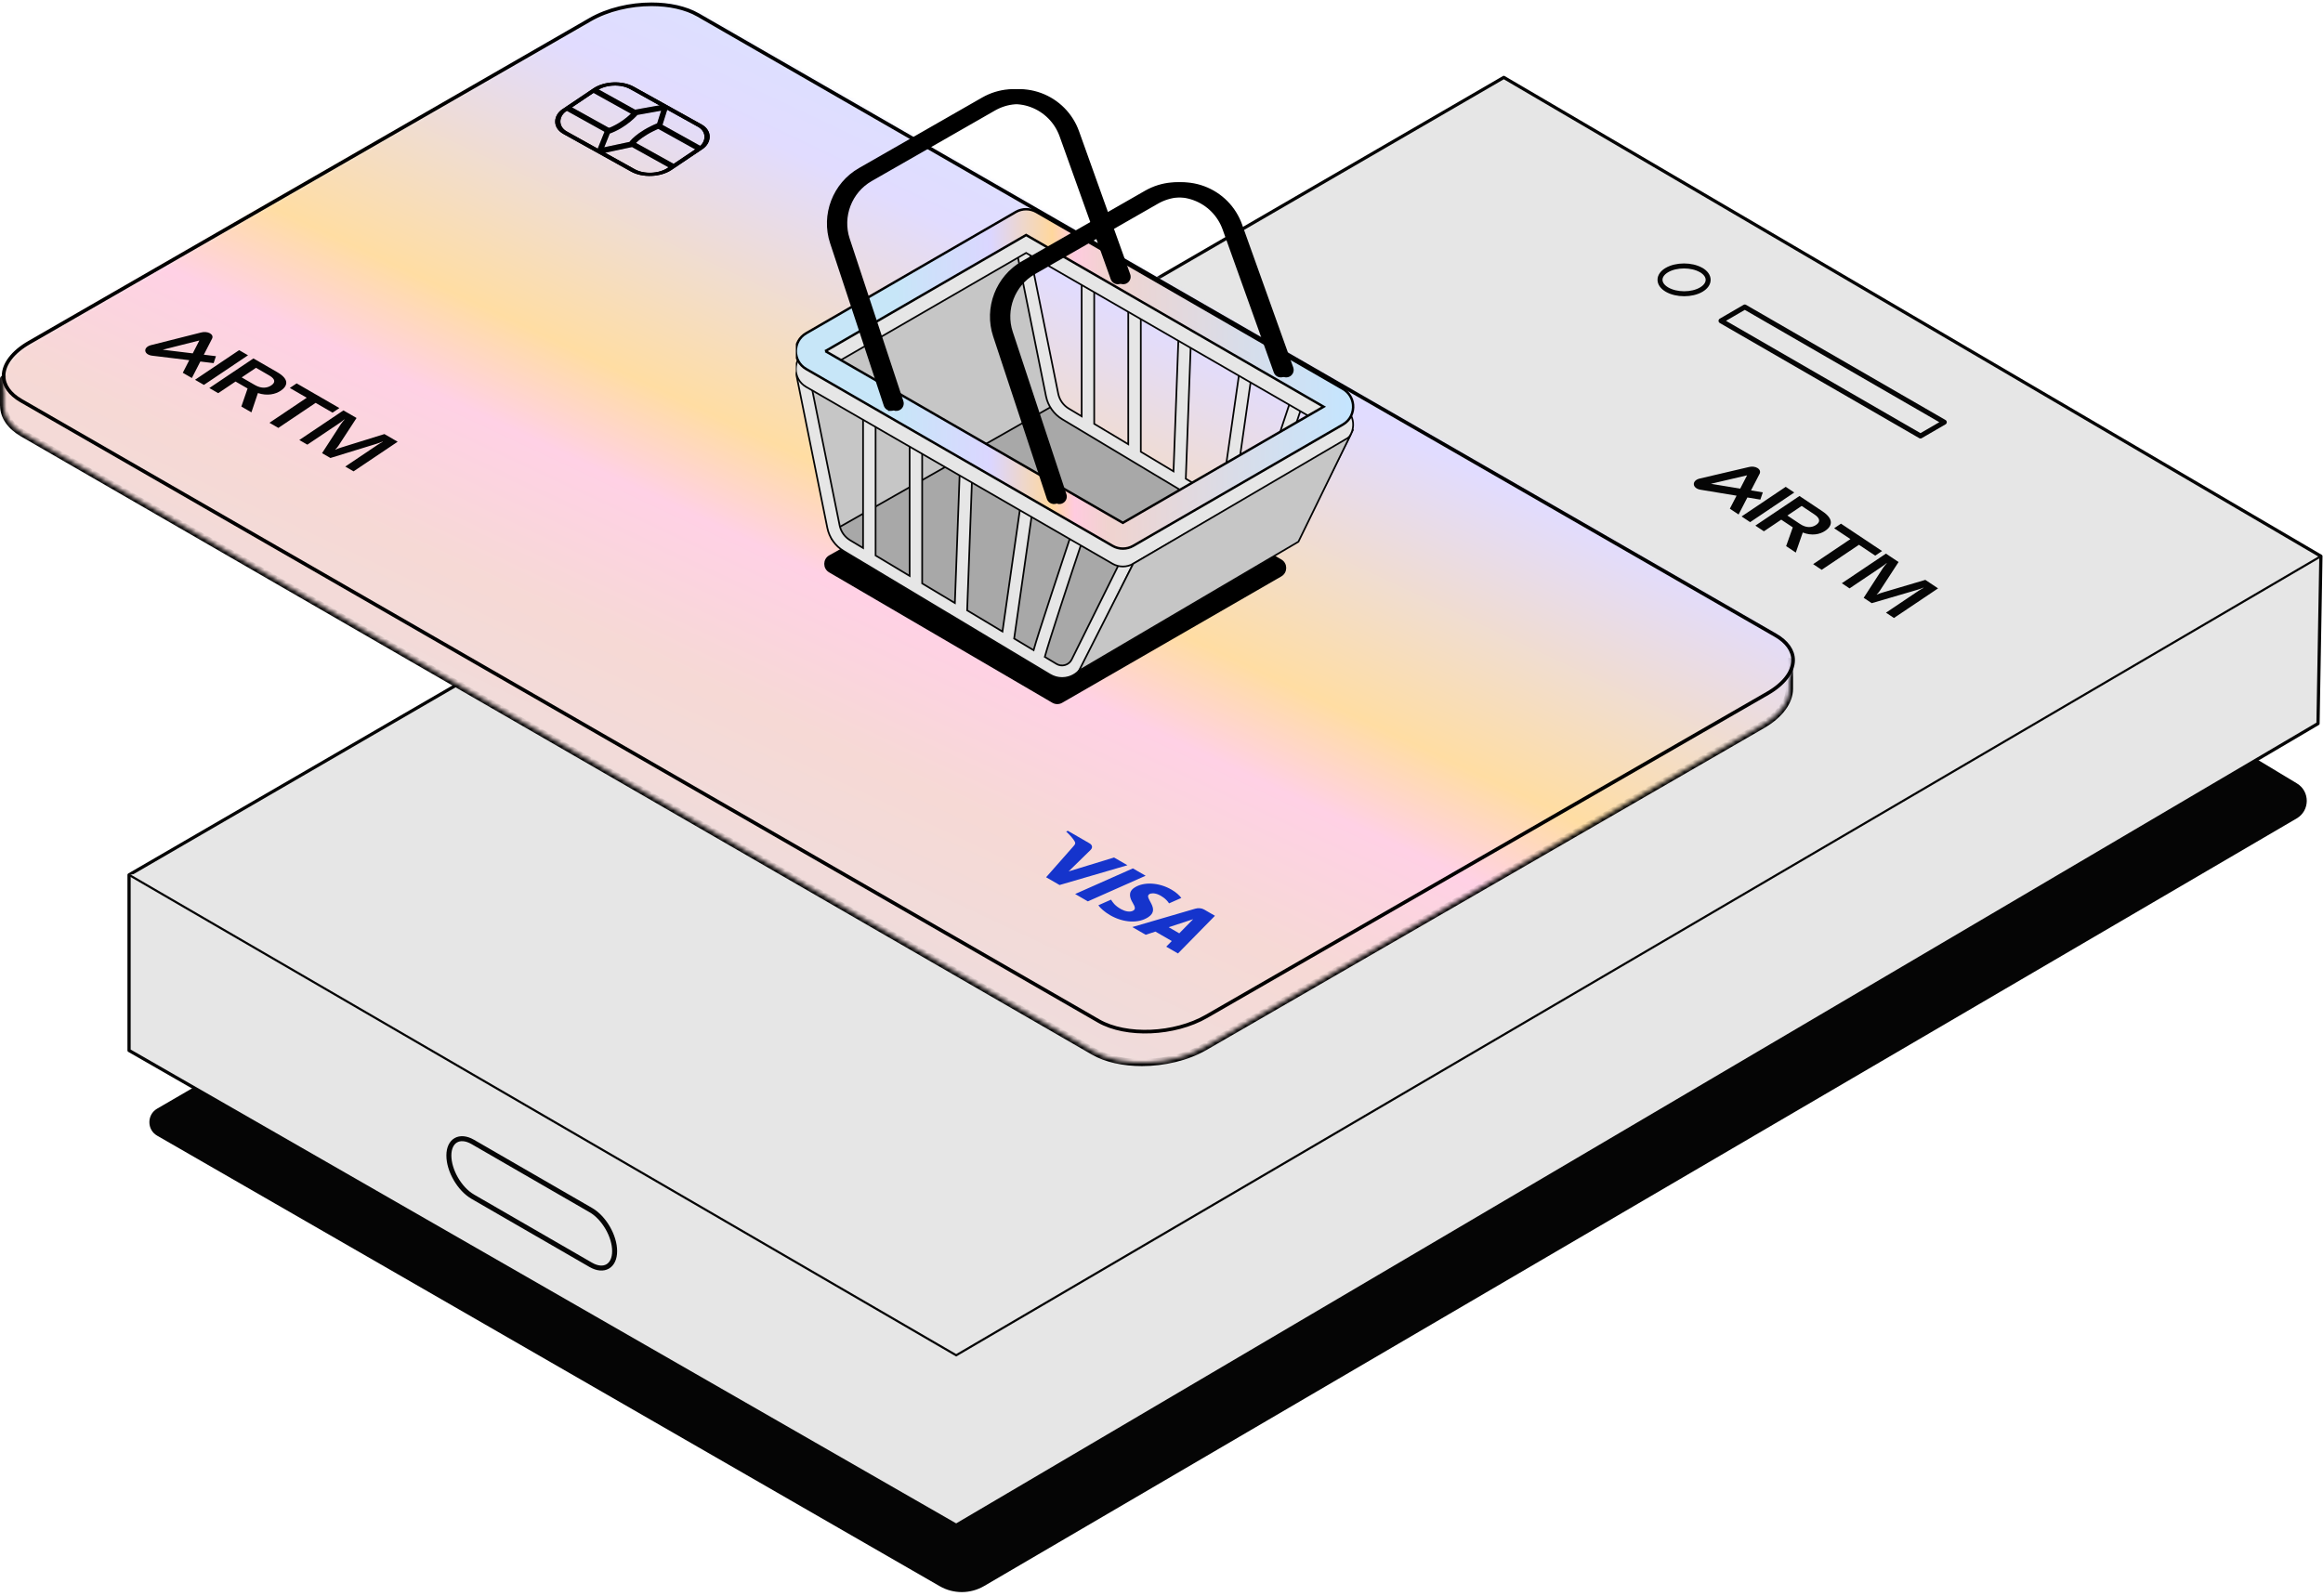 <?xml version="1.0" encoding="UTF-8"?>
<svg xmlns="http://www.w3.org/2000/svg" width="540" height="371" viewBox="0 0 540 371" fill="none">
  <path d="M351.204 74.905L36.53 257.772C34.12 259.172 34.12 262.67 36.53 264.056L218.452 368.809C221.639 370.649 225.578 370.636 228.765 368.77L533.877 190.295C536.987 188.481 537.013 183.998 533.929 182.145L356.088 74.944C354.586 74.037 352.72 74.024 351.204 74.905Z" fill="#050505"></path>
  <path d="M30 244.246V203.42L349.571 18L539.513 129.322L538.839 168.243L222.274 354.635L30 244.246Z" fill="#E6E6E6" stroke="#050505" stroke-width="0.75" stroke-linecap="round" stroke-linejoin="round"></path>
  <path d="M539.513 129.322L222.274 315.118L30 203.42" fill="#E6E6E6"></path>
  <path d="M539.513 129.322L222.274 315.118L30 203.42" stroke="#050505" stroke-width="0.5" stroke-miterlimit="10"></path>
  <path d="M109.864 278.218C106.819 276.456 104.344 272.167 104.344 268.669C104.344 265.171 106.845 263.758 109.89 265.507L137.37 281.379C140.415 283.141 142.89 287.417 142.877 290.915C142.877 294.413 140.376 295.839 137.331 294.089L109.851 278.218" stroke="#050505" stroke-width="1.16" stroke-miterlimit="10"></path>
  <path d="M395.424 62.778C393.235 61.521 389.684 61.521 387.508 62.778C385.331 64.034 385.344 66.094 387.534 67.351C389.723 68.608 393.273 68.621 395.45 67.351C397.627 66.082 397.614 64.022 395.424 62.765" fill="#E6E6E6"></path>
  <path d="M395.424 62.778C393.235 61.521 389.684 61.521 387.508 62.778C385.331 64.034 385.344 66.094 387.534 67.351C389.723 68.608 393.273 68.621 395.45 67.351C397.627 66.082 397.614 64.022 395.424 62.765" stroke="#050505" stroke-width="1.16" stroke-linejoin="round"></path>
  <path d="M451.966 98.162L446.433 101.375L400.062 74.594L405.594 71.381L451.966 98.162Z" fill="#E6E6E6" stroke="#050505" stroke-width="1.16" stroke-linejoin="round"></path>
  <path d="M265.452 247.881C261.103 247.881 256.939 247.008 253.832 245.212L4.886 101.479C1.813 99.699 0.084 97.214 0.017 94.444C0.017 94.393 0 94.326 0 94.276V88.113C0 87.861 0.118 87.626 0.302 87.475C0.487 87.307 0.739 87.24 0.974 87.29L3.308 87.66C4.265 86.753 5.424 85.914 6.733 85.141L136.378 10.286C144.236 5.752 156.175 5.282 162.992 9.211L410.511 152.121L416.103 153.011C416.506 153.078 416.808 153.431 416.808 153.834V160.064C416.808 160.064 416.808 160.147 416.808 160.198C416.774 163.523 414.34 166.83 410.091 169.282L280.447 244.137C276.165 246.605 270.657 247.881 265.435 247.881H265.452ZM1.679 94.108C1.679 94.108 1.679 94.209 1.679 94.276C1.679 96.475 3.106 98.524 5.709 100.018L254.655 243.751C261.019 247.428 272.202 246.941 279.59 242.676L409.235 167.821C413.013 165.638 415.145 162.817 415.112 160.064C415.112 160.013 415.112 159.963 415.112 159.912V154.539L410.075 153.733C409.974 153.733 409.873 153.683 409.789 153.633L162.153 10.672C155.789 6.995 144.606 7.482 137.218 11.747L7.573 86.585C6.23 87.358 5.105 88.214 4.181 89.138C3.996 89.339 3.711 89.423 3.459 89.373L1.679 89.087V94.108Z" fill="black"></path>
  <mask id="mask0_829_5539" style="mask-type:luminance" maskUnits="userSpaceOnUse" x="0" y="7" width="416" height="241">
    <path d="M415.985 153.834L410.225 152.927L162.572 9.95C155.956 6.139 144.421 6.609 136.797 11.025L7.153 85.863C5.725 86.686 4.533 87.593 3.593 88.55L0.856 88.113V94.276C0.856 96.694 2.3 99.011 5.306 100.74L254.252 244.473C260.868 248.284 272.403 247.814 280.026 243.398L409.671 168.543C413.886 166.108 416.001 163.002 415.968 160.047V153.817L415.985 153.834Z" fill="white"></path>
  </mask>
  <g mask="url(#mask0_829_5539)">
    <path d="M434.59 -116.974H-17.765V274.16H434.59V-116.974Z" fill="url(#paint0_linear_829_5539)"></path>
  </g>
  <mask id="mask1_829_5539" style="mask-type:luminance" maskUnits="userSpaceOnUse" x="0" y="1" width="417" height="240">
    <path d="M254.773 238.109L5.306 94.376C-1.31 90.565 -0.487 83.899 7.153 79.483L137.067 4.644C144.707 0.245 156.276 -0.242 162.908 3.57L412.358 147.302C418.974 151.114 418.151 157.78 410.511 162.196L280.615 237.051C272.975 241.45 261.405 241.937 254.773 238.126V238.109Z" fill="white"></path>
  </mask>
  <g mask="url(#mask1_829_5539)">
    <path d="M435.48 -116.974H-17.798V274.16H435.48V-116.974Z" fill="url(#paint1_linear_829_5539)"></path>
  </g>
  <path d="M151.456 1.001C146.503 1.001 141.281 2.21 137.201 4.56L6.767 79.667C3.005 81.833 0.839 84.654 0.839 87.391C0.839 89.591 2.283 91.639 4.903 93.151L255.377 237.387C261.791 241.081 273.041 240.594 280.463 236.312L410.897 161.205C414.658 159.039 416.824 156.218 416.824 153.481C416.824 151.282 415.38 149.233 412.761 147.722L162.287 3.486C159.399 1.823 155.52 1.001 151.44 1.001H151.456Z" stroke="black" stroke-width="0.84" stroke-miterlimit="10"></path>
  <path fill-rule="evenodd" clip-rule="evenodd" d="M397.715 112.487L406.125 110.516L404.526 113.612L397.714 112.488L397.715 112.487ZM404.147 119.627L406.193 115.666L409.205 116.163L409.786 114.481L407.039 114.027L409.031 110.171C409.154 109.935 409.175 109.685 409.093 109.449C409.01 109.212 408.827 108.999 408.564 108.832C408.301 108.665 407.972 108.555 407.612 108.512C407.269 108.472 406.911 108.496 406.575 108.582L395.031 111.289L395.001 111.297C394.16 111.526 393.657 112.086 393.75 112.69C393.841 113.283 394.481 113.755 395.349 113.875L403.679 115.251L402.117 118.275L404.146 119.628L404.147 119.627ZM417.09 114.516L415.105 113.192L404.849 120.08L406.835 121.404L417.09 114.516ZM415.492 119.868L418.441 121.834L418.441 121.834C419.959 122.847 421.265 122.654 422.16 122.052C423.056 121.45 423.281 120.615 421.778 119.612L418.814 117.637L415.492 119.868ZM423.616 118.866C426.449 120.755 425.851 122.367 424.263 123.434C423.064 124.239 421.194 124.655 419.067 123.817L417.449 128.48L415.2 126.981L416.748 122.619L414.062 120.828L410.032 123.535L408.046 122.211L418.302 115.323L423.616 118.866ZM426.363 122.824L430.145 125.345L421.478 131.166L423.464 132.49L432.131 126.669L435.912 129.19L437.501 128.123L427.952 121.757L426.363 122.824ZM441.336 130.68L438.402 128.723L438.402 128.723L428.146 135.611L429.942 136.808L437.366 131.822C437.829 131.511 438.218 131.211 438.536 130.939L438.594 130.978C438.378 131.201 437.989 131.658 437.746 132.017L433.227 138.999L435.096 140.245L445.513 137.195C446.064 137.04 446.816 136.769 447.092 136.643L447.15 136.682C446.73 136.905 446.254 137.186 445.835 137.468L438.41 142.454L440.265 143.69L450.52 136.802L447.556 134.826L437.618 137.769C437.024 137.953 436.676 138.069 436.271 138.263L436.242 138.244C436.498 138.003 436.651 137.799 436.894 137.477C436.925 137.437 436.956 137.395 436.99 137.351L441.336 130.68Z" fill="#050505"></path>
  <path d="M262.082 201.176L246.304 205.777L243.176 203.97L249.57 196.717C249.966 196.273 250.037 196.067 249.829 195.662C249.481 195.006 248.658 194.094 247.841 193.347L248.231 193.174L253.268 196.084C253.909 196.454 254.077 197.064 253.514 197.62L248.41 202.611L258.969 199.378L262.082 201.176ZM266.953 213.23C269.869 211.291 265.832 208.759 267.154 207.911C267.557 207.65 268.37 207.598 269.332 208.021C269.813 208.233 271.015 208.88 271.76 210.041L274.614 208.778C274.152 208.197 273.469 207.509 272.328 206.85C269.398 205.157 265.844 204.972 263.694 206.396C262.099 207.447 262.707 208.899 263.3 209.896C263.917 210.926 263.964 211.379 263.47 211.701C262.725 212.191 261.488 211.884 260.618 211.4C259.106 210.556 258.653 209.781 258.268 209.179L255.323 210.485C255.708 211.087 256.725 212.007 258.032 212.781C261.144 214.579 264.652 214.766 266.946 213.235M271.091 220.108L273.831 221.691L282.425 212.93L279.899 211.471C279.329 211.141 278.535 211.081 277.835 211.284L263.219 215.55L266.331 217.348L268.589 216.604L272.39 218.8L271.107 220.107L271.091 220.108ZM271.676 215.589L277.359 213.721L274.131 217.007L271.676 215.589ZM266.31 203.619L252.885 209.579L249.923 207.868L263.349 201.908L266.31 203.619Z" fill="#1534CC"></path>
  <path fill-rule="evenodd" clip-rule="evenodd" d="M57.655 82.608L55.589 81.414L45.333 88.302L47.399 89.496L57.655 82.608ZM37.822 81.314L46.344 79.163L44.806 82.161L37.822 81.314L37.822 81.314ZM44.602 87.894L46.569 84.059L49.659 84.433L50.2 82.814L47.384 82.473L49.299 78.74C49.417 78.511 49.431 78.273 49.34 78.051C49.248 77.829 49.056 77.631 48.782 77.482C48.508 77.332 48.169 77.237 47.801 77.208C47.449 77.181 47.085 77.216 46.744 77.309L35.047 80.262L35.017 80.271C34.166 80.516 33.67 81.066 33.783 81.637C33.893 82.198 34.561 82.626 35.45 82.712L43.992 83.747L42.49 86.674L44.602 87.894L44.602 87.894ZM56.186 87.751L59.255 89.524L59.255 89.524C60.835 90.437 62.161 90.211 63.057 89.609C63.953 89.007 64.157 88.206 62.592 87.301L59.508 85.519L56.186 87.751ZM64.445 86.531C67.393 88.234 66.833 89.787 65.244 90.855C64.045 91.66 62.15 92.117 59.954 91.389L58.444 95.877L56.104 94.525L57.551 90.326L54.756 88.711L50.726 91.418L48.66 90.224L58.915 83.336L64.445 86.531ZM67.369 90.205L71.304 92.479L62.637 98.3L64.704 99.494L73.371 93.673L77.306 95.947L78.895 94.88L68.958 89.138L67.369 90.205ZM82.886 97.186L79.832 95.421L79.832 95.421L69.576 102.309L71.445 103.389L78.869 98.402C79.332 98.092 79.72 97.793 80.036 97.524L80.097 97.559C79.882 97.779 79.5 98.226 79.262 98.575L74.864 105.364L76.808 106.488L87.345 103.245C87.903 103.08 88.662 102.797 88.939 102.668L89 102.704C88.579 102.93 88.101 103.213 87.682 103.494L80.258 108.481L82.187 109.595L92.443 102.707L89.359 100.925L79.306 104.051C78.706 104.245 78.355 104.367 77.947 104.565L77.917 104.547C78.171 104.309 78.322 104.111 78.56 103.797C78.589 103.758 78.621 103.717 78.653 103.673L82.886 97.186Z" fill="#050505"></path>
  <rect width="28.04" height="18.694" rx="5" transform="matrix(0.874 0.486 -0.83 0.558 142.518 18)" stroke="black"></rect>
  <rect width="28.04" height="18.694" rx="5" transform="matrix(0.874 0.486 -0.83 0.558 142.518 18)" stroke="black"></rect>
  <path fill-rule="evenodd" clip-rule="evenodd" d="M154.62 24.913L147.841 26.123C147.841 26.123 145.381 29.112 141.25 30.549L139.412 35.127L146.698 33.576C146.698 33.576 148.143 31.268 153.288 29.149C153.288 29.149 154.62 24.913 154.62 24.913Z" stroke="black" stroke-width="1.3" stroke-linejoin="bevel"></path>
  <path fill-rule="evenodd" clip-rule="evenodd" d="M154.62 24.913L147.841 26.123C147.841 26.123 145.381 29.112 141.25 30.549L139.412 35.127L146.698 33.576C146.698 33.576 148.143 31.268 153.288 29.149C153.288 29.149 154.62 24.913 154.62 24.913Z" stroke="black" stroke-opacity="0.2" stroke-width="1.3" stroke-linejoin="bevel"></path>
  <path d="M138.122 20.953L147.654 26.248" stroke="black" stroke-width="1.3" stroke-linejoin="bevel"></path>
  <path d="M138.122 20.953L147.654 26.248" stroke="black" stroke-opacity="0.2" stroke-width="1.3" stroke-linejoin="bevel"></path>
  <path d="M152.829 29.123L162.633 34.57" stroke="black" stroke-width="1.3" stroke-linejoin="bevel"></path>
  <path d="M152.829 29.123L162.633 34.57" stroke="black" stroke-opacity="0.2" stroke-width="1.3" stroke-linejoin="bevel"></path>
  <path d="M131.915 25.122L141.447 30.417" stroke="black" stroke-width="1.3" stroke-linejoin="bevel"></path>
  <path d="M131.915 25.122L141.447 30.417" stroke="black" stroke-opacity="0.2" stroke-width="1.3" stroke-linejoin="bevel"></path>
  <path d="M146.621 33.292L156.426 38.739" stroke="black" stroke-width="1.3" stroke-linejoin="bevel"></path>
  <path d="M146.621 33.292L156.426 38.739" stroke="black" stroke-opacity="0.2" stroke-width="1.3" stroke-linejoin="bevel"></path>
  <g clip-path="url(#clip0_829_5539)">
    <path d="M246.136 100.582C245.524 100.23 244.772 100.226 244.157 100.571L192.905 129.366C191.558 130.123 191.542 132.057 192.876 132.836L244.764 163.156C245.384 163.518 246.15 163.52 246.772 163.161L297.709 133.782C299.044 133.013 299.044 131.087 297.709 130.317L246.136 100.582Z" fill="black" stroke="black" stroke-width="0.563"></path>
    <path d="M187.398 85.793L193.087 123.718L193.328 125.34L247.275 156.165L249.778 154.919L265.186 125.345L278.516 114.513L245.193 94.105L238.114 57.864L187.398 85.793Z" fill="#A8A8A8" stroke="#050505" stroke-width="0.394" stroke-miterlimit="10"></path>
    <path d="M187.398 85.793L193.087 123.718L245.193 94.105L238.114 57.864L187.398 85.793Z" fill="#C6C6C6" stroke="#050505" stroke-width="0.394" stroke-miterlimit="10"></path>
    <path d="M187.89 86.102L195.178 122.164C195.469 123.594 196.354 124.845 197.605 125.6L200.626 127.41V96.393H203.539V129.157L211.453 133.903V103.056H214.367V135.65L221.968 140.208L223.117 109.249L226.03 109.357L224.824 141.92L233.033 146.84L237.296 117.011L240.183 117.423L235.75 148.466L240.268 151.174C240.862 149.038 242.073 145.298 244.303 138.488C246.613 131.427 249 124.318 249.022 124.246L251.788 125.176C248.691 134.403 243.879 149.007 242.869 152.734L245.595 154.369C246.202 154.736 246.913 154.825 247.592 154.624C248.271 154.423 248.821 153.967 249.134 153.328L261.034 129.327L263.648 130.623L251.748 154.624C251.078 155.978 249.862 156.997 248.414 157.422C247.914 157.569 247.404 157.64 246.89 157.64C245.916 157.64 244.947 157.377 244.098 156.867L196.103 128.103C194.15 126.932 192.77 124.979 192.318 122.745L185.03 86.683L187.89 86.106V86.102Z" fill="#E6E6E6" stroke="#050505" stroke-width="0.394" stroke-miterlimit="10"></path>
    <path d="M238.709 55.487L245.997 91.549C246.288 92.979 247.173 94.23 248.424 94.985L251.445 96.795V65.778H254.358V98.542L262.273 103.288V72.441H265.191V105.035L272.792 109.593L273.94 78.634L276.854 78.742L275.647 111.305L283.857 116.225L288.12 86.396L291.007 86.808L286.574 117.851L291.091 120.559C291.686 118.423 292.897 114.683 295.127 107.873C297.437 100.812 299.823 93.703 299.846 93.631L302.612 94.561C299.515 103.788 294.702 118.392 293.692 122.119L296.418 123.754C297.026 124.121 297.736 124.21 298.416 124.009C299.095 123.808 299.645 123.352 299.957 122.713L311.858 98.712L314.472 100.008L302.572 124.009C301.901 125.363 300.686 126.382 299.238 126.807C298.737 126.954 298.228 127.026 297.714 127.026C296.74 127.026 295.77 126.762 294.921 126.252L246.936 97.483C244.983 96.312 243.602 94.36 243.151 92.125L235.862 56.063L238.722 55.487H238.709Z" fill="#E6E6E6" stroke="#050505" stroke-width="0.394" stroke-miterlimit="10"></path>
    <path d="M187.393 89.957L258.62 131.078C260.104 131.936 261.936 131.936 263.42 131.078L312.16 102.88C313.912 101.866 314.703 100.021 314.529 98.255C314.386 96.808 313.595 95.413 312.156 94.582L240.928 53.453C239.445 52.595 237.613 52.595 236.129 53.453L187.393 81.654C184.202 83.5 184.202 88.112 187.393 89.957ZM191.862 85.806L238.529 58.806L307.682 98.729L261.015 125.729L191.866 85.801L191.862 85.806Z" fill="#E6E6E6" stroke="#050505" stroke-width="0.394" stroke-miterlimit="10"></path>
    <path d="M187.393 85.793L258.62 126.914C260.104 127.771 261.936 127.771 263.42 126.914L312.16 98.716C313.912 97.702 314.703 95.856 314.529 94.091C314.386 92.643 313.595 91.249 312.156 90.413L240.928 49.288C239.445 48.43 237.613 48.43 236.129 49.288L187.393 77.49C184.202 79.336 184.202 83.947 187.393 85.793ZM191.862 81.641L238.529 54.642L307.682 94.565L261.015 121.565L191.866 81.637L191.862 81.641Z" fill="url(#paint2_linear_829_5539)" stroke="black" stroke-width="0.563"></path>
    <path d="M207.096 95.258C207.248 95.258 207.4 95.235 207.552 95.182C208.316 94.927 208.732 94.105 208.477 93.341L195.996 55.558C194.276 50.347 196.483 44.587 201.242 41.857L229.896 25.453C232.881 23.741 236.447 23.446 239.673 24.635C242.9 25.828 245.416 28.366 246.578 31.606L258.469 64.839C258.742 65.599 259.577 65.992 260.332 65.72C261.092 65.447 261.485 64.616 261.213 63.856L249.321 30.623C247.869 26.57 244.723 23.388 240.683 21.895C236.644 20.412 232.184 20.783 228.448 22.923L199.803 39.328C193.842 42.742 191.08 49.95 193.234 56.47L205.716 94.252C205.917 94.864 206.489 95.253 207.101 95.253L207.096 95.258Z" fill="black" stroke="black" stroke-width="0.563"></path>
    <path d="M208.346 95.258C208.498 95.258 208.65 95.235 208.802 95.182C209.566 94.927 209.982 94.105 209.727 93.341L197.246 55.558C195.525 50.347 197.733 44.587 202.492 41.857L231.145 25.453C234.131 23.741 237.697 23.446 240.923 24.635C244.149 25.828 246.665 28.366 247.827 31.606L259.719 64.839C259.991 65.599 260.827 65.992 261.582 65.72C262.342 65.447 262.735 64.616 262.462 63.856L250.571 30.623C249.119 26.57 245.973 23.388 241.933 21.895C237.893 20.412 233.433 20.783 229.698 22.923L201.049 39.328C195.087 42.742 192.326 49.95 194.479 56.47L206.961 94.252C207.162 94.864 207.734 95.253 208.346 95.253V95.258Z" fill="black" stroke="black" stroke-width="0.563"></path>
    <path d="M263.419 131.074L313.715 101.599L301.828 125.953L250.804 155.965L263.419 131.074Z" fill="#C6C6C6" stroke="#050505" stroke-width="0.394" stroke-miterlimit="10"></path>
    <path d="M245.003 116.917C245.155 116.917 245.307 116.895 245.459 116.841C246.223 116.587 246.638 115.764 246.384 115L233.902 77.218C232.182 72.007 234.39 66.247 239.149 63.517L267.793 47.112C270.778 45.401 274.344 45.106 277.571 46.295C280.797 47.488 283.313 50.026 284.475 53.266L296.366 86.499C296.639 87.259 297.475 87.652 298.23 87.379C298.99 87.107 299.383 86.276 299.11 85.516L287.219 52.283C285.767 48.23 282.621 45.048 278.581 43.555C274.541 42.063 270.081 42.438 266.345 44.574L237.701 60.979C231.74 64.393 228.978 71.601 231.132 78.12L243.613 115.903C243.814 116.515 244.386 116.904 244.998 116.904L245.003 116.917Z" fill="black" stroke="black" stroke-width="0.563"></path>
    <path d="M246.251 116.917C246.403 116.917 246.555 116.895 246.707 116.841C247.471 116.587 247.887 115.764 247.632 115L235.151 77.218C233.431 72.007 235.638 66.247 240.397 63.517L269.042 47.112C272.027 45.401 275.593 45.106 278.819 46.295C282.046 47.488 284.562 50.026 285.724 53.266L297.615 86.499C297.888 87.259 298.723 87.652 299.478 87.379C300.238 87.107 300.631 86.276 300.359 85.516L288.467 52.283C287.015 48.23 283.869 45.048 279.829 43.555C275.79 42.063 271.33 42.438 267.594 44.574L238.949 60.979C232.988 64.393 230.226 71.601 232.38 78.12L244.862 115.903C245.063 116.515 245.635 116.904 246.247 116.904L246.251 116.917Z" fill="black" stroke="black" stroke-width="0.563"></path>
  </g>
  <defs>
    <linearGradient id="paint0_linear_829_5539" x1="306.523" y1="-130.206" x2="61.439" y2="391.379" gradientUnits="userSpaceOnUse">
      <stop offset="0.18" stop-color="#CDECFE"></stop>
      <stop offset="0.35" stop-color="#E1DCFF"></stop>
      <stop offset="0.46" stop-color="#FFDDA3"></stop>
      <stop offset="0.5" stop-color="#FFD1E5"></stop>
      <stop offset="0.56" stop-color="#F6D9D5"></stop>
      <stop offset="1" stop-color="#CAEBFF"></stop>
    </linearGradient>
    <linearGradient id="paint1_linear_829_5539" x1="307.011" y1="-130.357" x2="61.758" y2="391.597" gradientUnits="userSpaceOnUse">
      <stop offset="0.18" stop-color="#CDECFE"></stop>
      <stop offset="0.35" stop-color="#E1DCFF"></stop>
      <stop offset="0.46" stop-color="#FFDDA3"></stop>
      <stop offset="0.5" stop-color="#FFD1E5"></stop>
      <stop offset="0.56" stop-color="#F6D9D5"></stop>
      <stop offset="1" stop-color="#CAEBFF"></stop>
    </linearGradient>
    <linearGradient id="paint2_linear_829_5539" x1="184.998" y1="88.099" x2="314.551" y2="88.099" gradientUnits="userSpaceOnUse">
      <stop offset="0.18" stop-color="#C7E6F8"></stop>
      <stop offset="0.35" stop-color="#DBD6FF"></stop>
      <stop offset="0.46" stop-color="#FFD79D"></stop>
      <stop offset="0.5" stop-color="#FFCBDF"></stop>
      <stop offset="0.56" stop-color="#F0D3CF"></stop>
      <stop offset="1" stop-color="#C4E5FF"></stop>
    </linearGradient>
    <clipPath id="clip0_829_5539">
      <rect width="130" height="155" fill="white" transform="translate(185 9)"></rect>
    </clipPath>
  </defs>
</svg>
